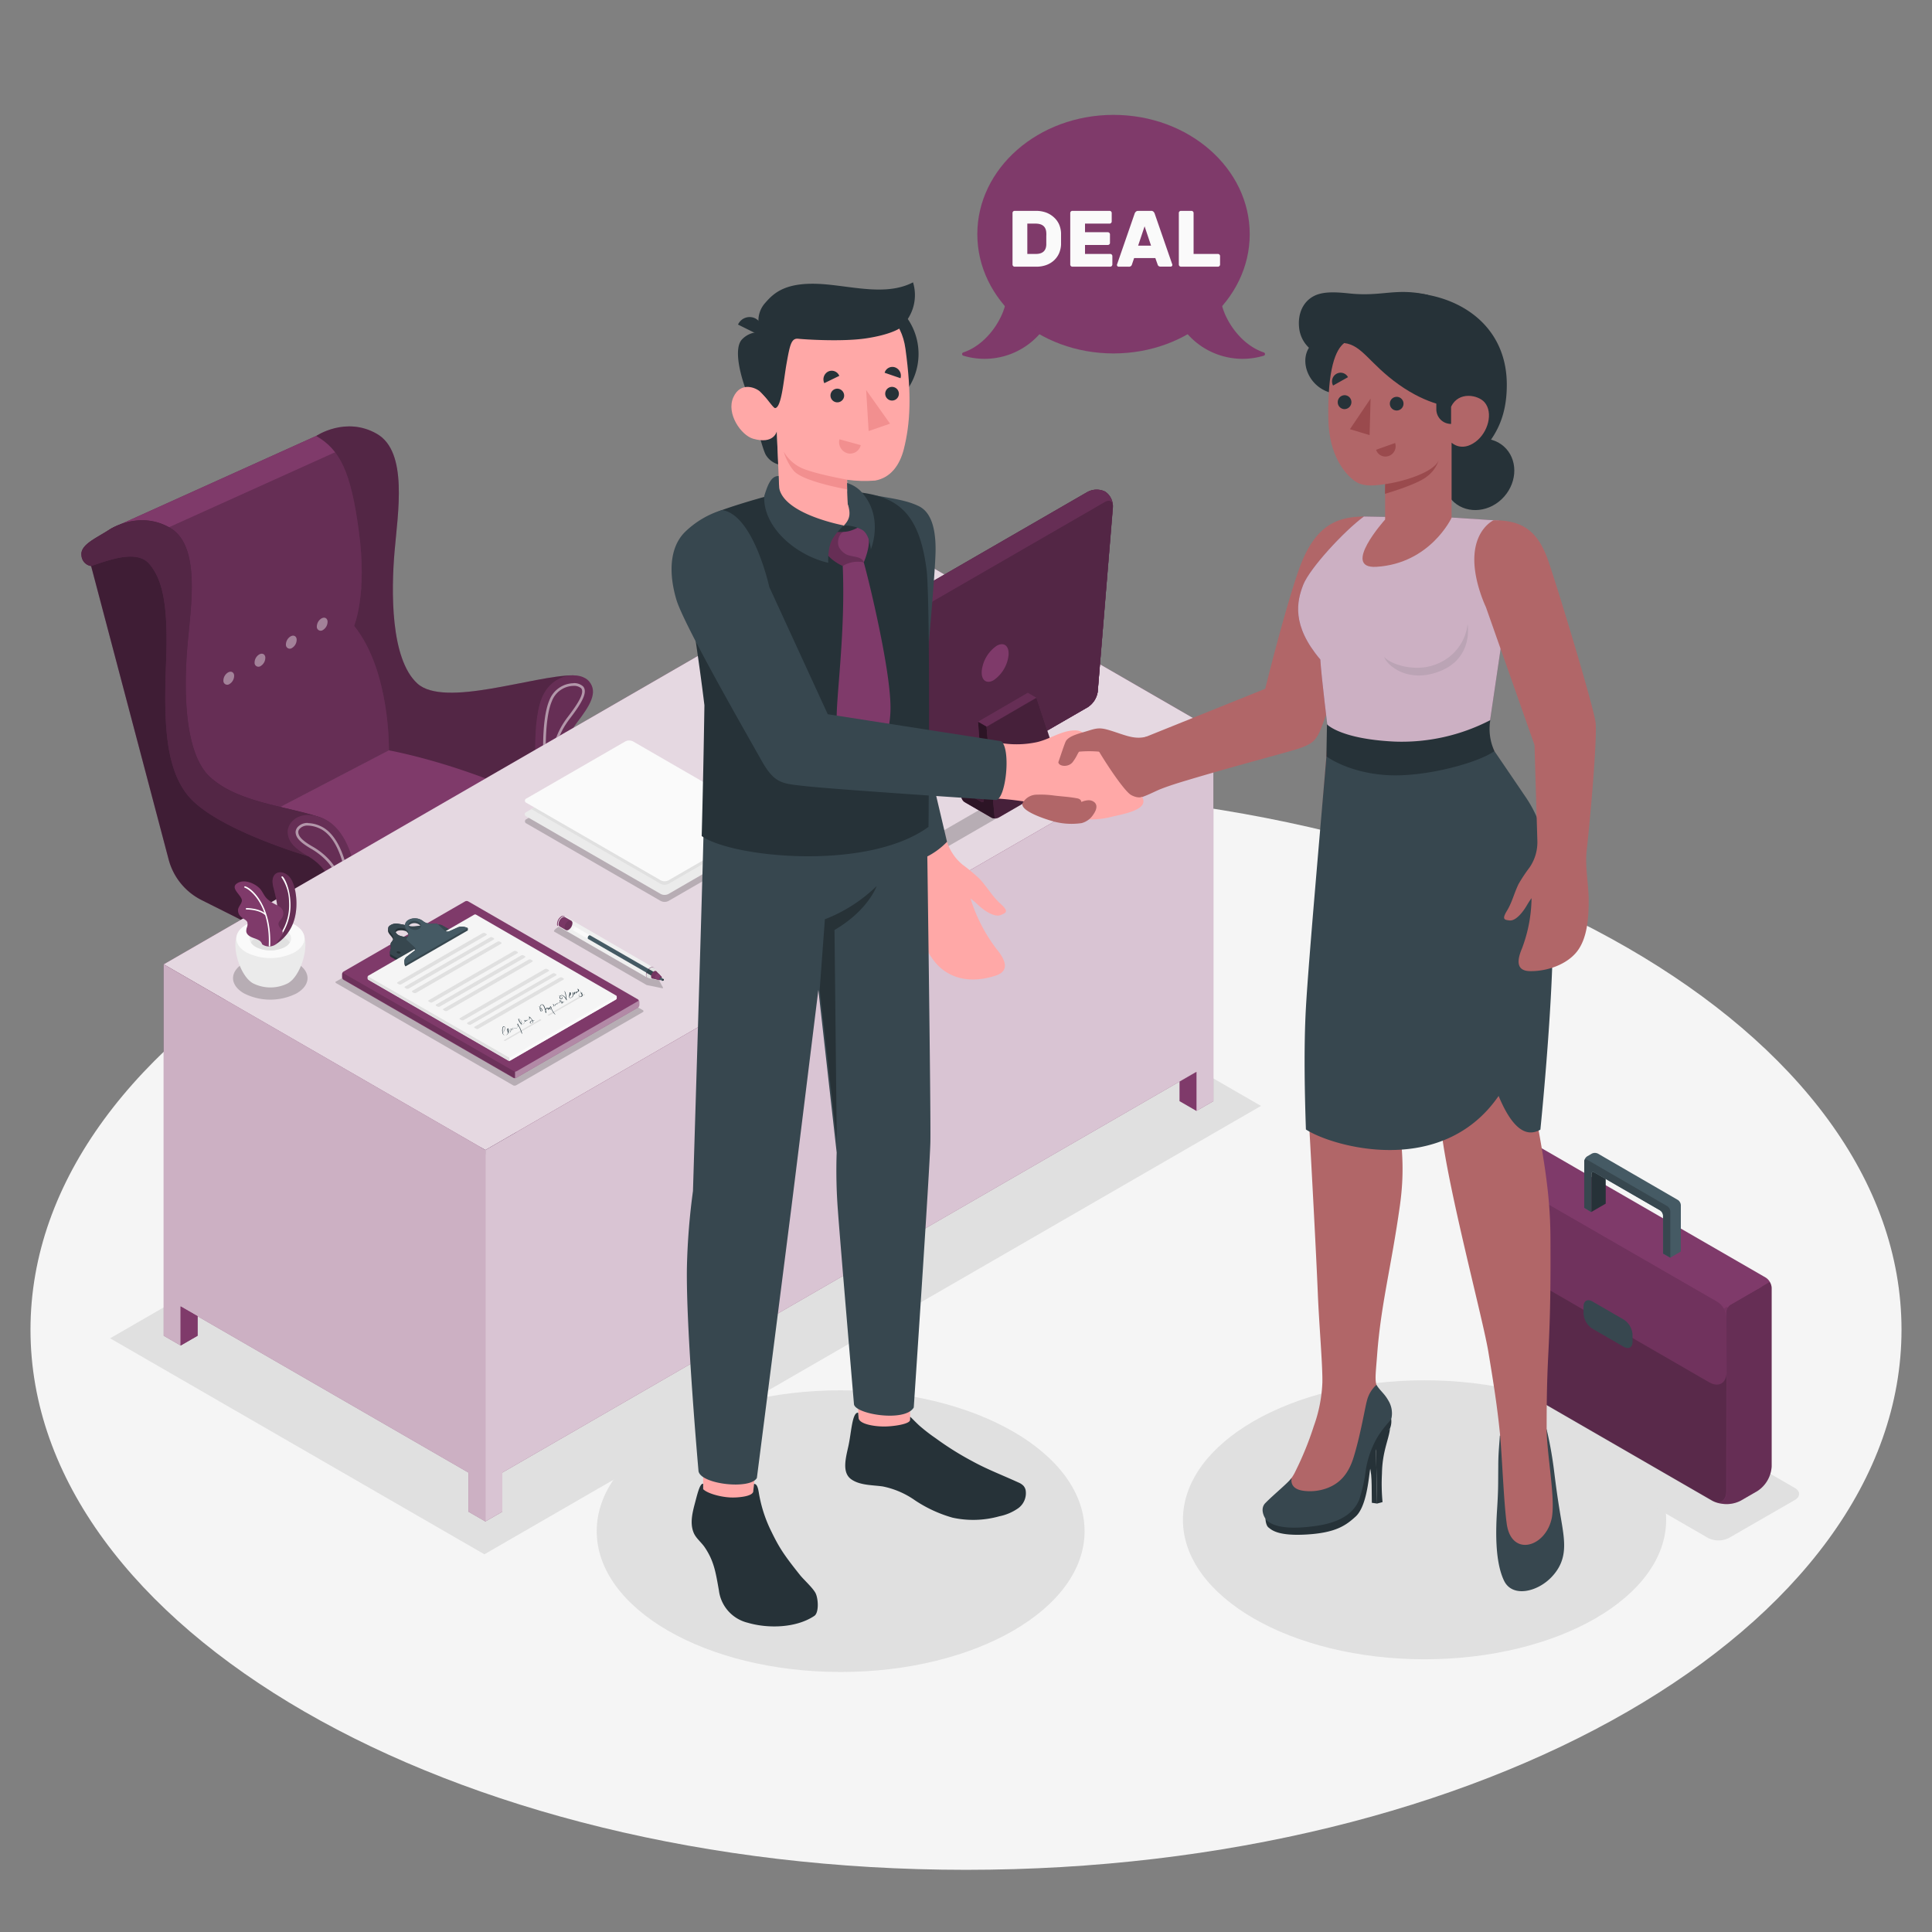 <svg width="461" height="461" fill="none" xmlns="http://www.w3.org/2000/svg"><rect width="100%" height="100%" fill="#808080" stroke="none"/><path d="M230.5 446.165c123.284 0 223.225-57.7 223.225-128.877S353.784 188.411 230.5 188.411c-123.284 0-223.225 57.7-223.225 128.877S107.216 446.165 230.5 446.165z" fill="#F5F5F5"/><path d="M339.914 395.925c31.84 0 57.652-14.902 57.652-33.284 0-18.382-25.812-33.284-57.652-33.284-31.841 0-57.653 14.902-57.653 33.284 0 18.382 25.812 33.284 57.653 33.284zm-139.324 3.034c32.147 0 58.206-15.047 58.206-33.607 0-18.561-26.059-33.607-58.206-33.607-32.146 0-58.206 15.046-58.206 33.607 0 18.56 26.06 33.607 58.206 33.607z" fill="#E0E0E0"/><path d="M412.577 366.956l15.674-9.026c1.383-.803 1.383-2.093 0-2.895L376.748 325.3a5.527 5.527 0 00-5.025 0l-15.628 9.026c-1.392.803-1.392 2.093 0 2.896l51.429 29.734a5.537 5.537 0 005.053 0zm-296.995 3.919l-89.305-51.54 185.304-106.989 89.304 51.54-185.303 106.989z" fill="#E0E0E0"/><path d="M422.737 307.312v42.605a7.527 7.527 0 01-3.356 5.837l-4.02 2.323a7.377 7.377 0 01-4.739.692 6.034 6.034 0 01-1.955-.637.278.278 0 01-.092-.055l-.249-.138-47.289-27.31a11.15 11.15 0 01-5.588-9.672v-40.051a3.196 3.196 0 011.439-2.49l7.901-4.554a3.116 3.116 0 012.859 0l53.651 30.97c.424.263.773.632 1.014 1.069.258.427.403.912.424 1.411z" fill="#7F3A6A"/><path opacity=".2" d="M422.737 307.312v42.605a7.527 7.527 0 01-3.356 5.837l-4.02 2.323a7.377 7.377 0 01-4.739.692 6.034 6.034 0 01-1.955-.637c1.844.858 3.301-.101 3.301-2.277v-41.453a4.441 4.441 0 00-.636-2.148l10.944-6.353c.271.424.429.909.461 1.411z" fill="#000"/><path opacity=".3" d="M411.968 314.402a4.822 4.822 0 00-2.167-3.762l-50.71-29.273c-2.01-1.162-3.688-.212-3.688 2.102v37.507a11.162 11.162 0 005.588 9.672l47.289 27.309c2.001 1.153 3.642.212 3.642-2.102l.046-41.453z" fill="#000"/><path opacity=".6" d="M355.449 294.791a9.218 9.218 0 004.159 7.201l48.202 27.826c2.286 1.328 4.158.24 4.158-2.397v-14.245a2.278 2.278 0 011.143-1.983l7.376-4.25-55.698-33.109-8.196 4.702a2.299 2.299 0 00-1.144 1.983v14.272z" fill="#7F3A6A"/><path d="M364.789 273.834l-8.196 4.702a2.394 2.394 0 00-.867.922l56.565 32.538c.197-.338.48-.618.82-.812l7.376-4.25-55.698-33.1z" fill="#7F3A6A"/><path d="M379.947 310.53l7.496 4.333a4.61 4.61 0 012.102 3.605v1.706c0 1.327-.922 1.844-2.065 1.208l-7.542-4.361a4.618 4.618 0 01-2.084-3.606v-1.678c.009-1.327.94-1.871 2.093-1.207z" fill="#37474F"/><path d="M383.146 281.275v5.928l-3.43 1.982v-9.045c0-.47.332-.654.729-.424l2.701 1.559z" fill="#263238"/><path d="M401.07 287.563v11.064l-2.545 1.475-1.715-.987v-9.054a1.6 1.6 0 00-.728-1.263l-12.973-7.487-2.701-1.558c-.396-.23-.728-.046-.728.424v9.045l-1.66-1.032v-11.166a1.636 1.636 0 01.728-1.125l1.079-.627a1.651 1.651 0 011.466 0l19.095 11.064a1.633 1.633 0 01.682 1.227z" fill="#455A64"/><path d="M398.562 289.038v11.064l-1.715-.987v-9.054a1.613 1.613 0 00-.728-1.263l-12.973-7.487-2.701-1.558c-.397-.23-.729-.046-.729.424v9.045l-1.696-1.032v-11.166c.065-.359.369-.489.728-.276l19.095 11.064a1.62 1.62 0 01.719 1.226z" fill="#37474F"/><path d="M61.396 279.053c.001.331.038.662.11.986.121.559.451 1.05.923 1.374a2.575 2.575 0 002.766-.212 8.3 8.3 0 003.725-6.445 2.672 2.672 0 00-1.06-2.388l-.185-.101a2.302 2.302 0 00-1.605-.065 4.55 4.55 0 00-.921.397 8.288 8.288 0 00-3.753 6.454z" fill="#455A64"/><path d="M62.429 270.967a3.381 3.381 0 011.668-.507c.375-.006.743.096 1.06.295l.102.055 2.425 1.401a2.302 2.302 0 00-1.604-.064c-.321.098-.63.231-.922.396a8.306 8.306 0 00-3.762 6.51c.001.331.038.662.11.986.121.559.451 1.05.923 1.374l-2.499-1.438-.212-.13a.129.129 0 01-.065-.046 2.759 2.759 0 01-.922-2.305 8.294 8.294 0 013.698-6.527z" fill="#263238"/><path d="M102.093 257.173c-.002.332.032.663.101.987.122.558.452 1.05.922 1.374a2.572 2.572 0 002.766-.212 8.302 8.302 0 003.762-6.51 2.667 2.667 0 00-1.051-2.388l-.184-.11a2.362 2.362 0 00-1.605-.056c-.321.098-.63.231-.922.397a8.294 8.294 0 00-3.789 6.518z" fill="#455A64"/><path d="M103.116 249.088a3.397 3.397 0 011.679-.508c.371-.004.736.098 1.051.296l.101.055 2.425 1.392a2.359 2.359 0 00-1.604-.055 4.53 4.53 0 00-.922.396 8.303 8.303 0 00-3.753 6.51c-.002.331.032.662.101.986.122.558.452 1.05.922 1.374l-2.498-1.438-.212-.13h-.065a2.767 2.767 0 01-.922-2.305 8.299 8.299 0 013.697-6.573z" fill="#263238"/><path d="M94.828 287.599c.001.329-.033.657-.102.978a2.281 2.281 0 01-.922 1.383 2.617 2.617 0 01-2.766-.212 8.296 8.296 0 01-3.761-6.519 2.667 2.667 0 011.06-2.379l.184-.11a2.334 2.334 0 011.595-.065c.324.094.634.23.922.406a8.298 8.298 0 013.79 6.518z" fill="#455A64"/><path d="M93.804 279.514a3.427 3.427 0 00-1.678-.508 1.993 1.993 0 00-1.06.295l-.092.047-2.462 1.401a2.34 2.34 0 011.595-.065c.324.094.634.231.922.406a8.297 8.297 0 013.762 6.509c.001.329-.033.657-.102.978a2.281 2.281 0 01-.922 1.383l2.49-1.448.212-.129h.064a2.766 2.766 0 00.922-2.314 8.297 8.297 0 00-3.65-6.555z" fill="#263238"/><path d="M121.243 274.655a5.354 5.354 0 01-.101.986 2.318 2.318 0 01-.922 1.383 2.63 2.63 0 01-2.766-.212 8.292 8.292 0 01-3.762-6.518 2.659 2.659 0 011.06-2.379l.175-.102a2.334 2.334 0 011.595-.064c.324.095.634.232.922.406a8.288 8.288 0 013.799 6.5z" fill="#455A64"/><path d="M120.22 266.569a3.55 3.55 0 00-1.678-.507c-.374-.002-.741.1-1.061.295l-.092.055-2.425 1.401a2.334 2.334 0 011.595-.064c.324.095.633.232.922.406a8.294 8.294 0 013.762 6.5 5.354 5.354 0 01-.101.986 2.318 2.318 0 01-.922 1.383l2.489-1.447.212-.129h.065a2.767 2.767 0 00.922-2.315 8.303 8.303 0 00-3.688-6.564z" fill="#263238"/><path d="M70.192 258.787a4.599 4.599 0 01-.11.986 2.294 2.294 0 01-.923 1.383 2.604 2.604 0 01-2.766-.212 8.287 8.287 0 01-3.697-6.472 2.653 2.653 0 011.06-2.379l.185-.101a2.36 2.36 0 011.604-.065c.323.098.632.234.922.406a8.303 8.303 0 013.725 6.454z" fill="#455A64"/><path d="M69.15 250.701a3.496 3.496 0 00-1.669-.507 2.032 2.032 0 00-1.06.295l-.102.055-2.424 1.402a2.36 2.36 0 011.604-.065c.323.097.632.234.922.406a8.298 8.298 0 013.762 6.5 4.609 4.609 0 01-.111.987 2.3 2.3 0 01-.922 1.383l2.49-1.448.212-.129h.064a2.77 2.77 0 00.922-2.314 8.299 8.299 0 00-3.688-6.565z" fill="#263238"/><path d="M92.643 250.839l13.424-3.854v2.868l-13.424 7.754v-6.768z" fill="#EBEBEB"/><path d="M92.643 250.839l-1.328-.811 13.47-3.679 1.282.636-13.424 3.854z" fill="#F5F5F5"/><path d="M86.834 259.396l-19.04-7.128v-2.904l19.04 1.697v8.335z" fill="#EBEBEB"/><path d="M67.795 249.364l1.401-.369 18.772 1.208-1.134.858-19.04-1.697z" fill="#F5F5F5"/><path d="M86.318 258.483c0 2.157 6.629 2.157 6.629 0v-18.828h-6.63v18.828z" fill="#FAFAFA"/><path d="M91.278 253.55l3.688 23.677h-2.49l-3.448-23.677a3.986 3.986 0 002.25 0z" fill="#F5F5F5"/><path d="M89.028 253.587v6.491l3.412 21.15v-4.001l-3.412-23.64z" fill="#EBEBEB"/><path d="M94.93 277.227h-2.49v4.001h2.49v-4.001z" fill="#E0E0E0"/><path d="M87.894 259.884l-24.543 12.871v-3.964l24.543-15.186v6.279z" fill="#EBEBEB"/><path d="M87.894 253.605a2.82 2.82 0 01-1.576-.719l-24.544 14.863 1.54 1.042 24.58-15.186z" fill="#F5F5F5"/><path d="M63.35 272.755v-3.964l-1.54-1.042v3.845l1.54 1.161z" fill="#E0E0E0"/><path d="M118.846 268.201l-26.222-8.971v-5.892l26.222 10.907v3.956z" fill="#EBEBEB"/><path d="M92.624 253.338c.212-.065.304-.443.323-1.023l26.673 11.608-.774.322-26.222-10.907z" fill="#F5F5F5"/><path d="M119.62 263.922v3.836l-.774.443v-3.956l.774-.323z" fill="#E0E0E0"/><path opacity=".1" d="M94.93 277.227h-2.49v4.001h2.49v-4.001zm-31.58-4.472v-3.964l-1.54-1.042v3.845l1.54 1.161zm56.27-8.833v3.836l-.774.443v-3.956l.774-.323z" fill="#000"/><path d="M95.243 206.851H84.022v38.834c0 3.218 11.22 3.218 11.22 0v-38.834z" fill="#F0F0F0"/><path d="M49.871 201.475l42.965-22.441s3.015-14.697-7.164-30.721c0 0 3.034-28.582-2.056-38.042-3.688-7.247-8.169-6.251-8.169-6.251l-48.801 22.027 23.225 75.428z" fill="#7F3A6A"/><path opacity=".2" d="M49.871 201.475l42.965-22.441s3.015-14.697-7.164-30.721c0 0 3.034-28.582-2.056-38.042-3.688-7.247-8.169-6.251-8.169-6.251l-48.801 22.027 23.225 75.428z" fill="#000"/><path d="M75.447 104.02l-48.801 22.027 1.604 5.209 53.365-24.092c-3.144-3.817-6.168-3.144-6.168-3.144z" fill="#7F3A6A"/><path opacity=".4" d="M75.604 149.687a.925.925 0 001.015.806.922.922 0 00.442-.17 2.316 2.316 0 001.097-2.111c-.102-.757-.756-1.042-1.466-.637a2.33 2.33 0 00-1.088 2.112zm-7.376 4.287a.925.925 0 001.015.806.922.922 0 00.442-.17 2.31 2.31 0 001.097-2.111c-.102-.756-.756-1.042-1.466-.636a2.316 2.316 0 00-1.088 2.111zm-7.478 4.306a.925.925 0 001.015.806.922.922 0 00.442-.17 2.316 2.316 0 001.097-2.111c-.1-.756-.756-1.042-1.465-.637a2.305 2.305 0 00-1.088 2.112zm-7.44 4.296a.92.92 0 001.015.807.923.923 0 00.442-.171 2.313 2.313 0 001.097-2.111c-.101-.756-.756-1.042-1.466-.636a2.305 2.305 0 00-1.088 2.111z" fill="#fff"/><path d="M141.988 197.308v2.37a8.599 8.599 0 01-4.177 6.924l-47.944 25.143a9.566 9.566 0 01-8.298-.166l-27.66-15.951a9.05 9.05 0 01-4.084-7.09v-2.37a8.552 8.552 0 014.186-6.905l45.334-23.687a10.406 10.406 0 018.409-.073l29.919 14.973a8.365 8.365 0 014.315 6.832z" fill="#7F3A6A"/><path opacity=".2" d="M141.988 197.308v2.37a8.599 8.599 0 01-4.177 6.924l-47.944 25.143a9.566 9.566 0 01-8.298-.166l-27.66-15.951a9.05 9.05 0 01-4.084-7.09v-2.37a8.552 8.552 0 014.186-6.905l45.334-23.687a10.406 10.406 0 018.409-.073l29.919 14.973a8.365 8.365 0 014.315 6.832z" fill="#000"/><path opacity=".2" d="M86.779 232.593a9.352 9.352 0 01-5.191-.987l-27.66-15.95a9.05 9.05 0 01-4.085-7.081v-2.379a8.603 8.603 0 013.633-6.537c-1.706 1.217-1.54 2.997.498 4.177l27.66 15.96a8.806 8.806 0 004.223 1.014l.922 11.783z" fill="#000"/><path d="M89.858 219.952l47.944-25.143c2.305-1.207 2.287-3.134 0-4.305l-29.919-14.974a10.389 10.389 0 00-8.408.074L54.057 199.29c-2.314 1.208-2.36 3.246-.102 4.546l27.66 15.95a9.486 9.486 0 008.243.166z" fill="#7F3A6A"/><path d="M89.858 219.952l47.944-25.143c2.305-1.207 2.287-3.134 0-4.305l-29.919-14.974a10.389 10.389 0 00-8.408.074L54.057 199.29c-2.314 1.208-2.36 3.246-.102 4.546l27.66 15.95a9.486 9.486 0 008.243.166z" fill="#7F3A6A"/><path d="M75.447 104.02s7.063-4.785 14.503-.489c7.44 4.297 4.988 18.763 4.195 28.085-.792 9.321-1.023 25.557 5.431 31.467s27.89-1.945 37.212-1.945l-8.215 30.315c-9.073-4.932-23.576-10.003-35.774-12.419 0 0 .397-18.901-8.298-29.698 0 0 3.2-7.56 1.107-22.709-1.872-14.023-4.472-19.334-10.16-22.607z" fill="#7F3A6A"/><path opacity=".35" d="M75.447 104.02s7.063-4.785 14.503-.489c7.44 4.297 4.988 18.763 4.195 28.085-.792 9.321-1.023 25.557 5.431 31.467s27.89-1.945 37.212-1.945l-8.215 30.315c-9.073-4.932-23.576-10.003-35.774-12.419 0 0 .397-18.901-8.298-29.698 0 0 3.2-7.56 1.107-22.709-1.872-14.023-4.472-19.334-10.16-22.607z" fill="#000"/><path d="M128.61 191.453c-.424-2.701-2.148-18.311.765-25.097 2.536-5.91 9.22-6.26 11.258-3.688 2.037 2.573.23 5.597-3.098 9.93-2.766 3.688-3.808 7.081-3.808 15.942l-5.117 2.913z" fill="#7F3A6A"/><path opacity=".2" d="M128.61 191.453c-.424-2.701-2.148-18.311.765-25.097 2.536-5.91 9.22-6.26 11.258-3.688 2.037 2.573.23 5.597-3.098 9.93-2.766 3.688-3.808 7.081-3.808 15.942l-5.117 2.913z" fill="#000"/><path d="M136.834 163.655a2.607 2.607 0 011.844.581c.738.922-.24 2.987-3.162 6.795-3.089 4.038-4.177 7.975-4.315 15.619a.646.646 0 01-.342.581l-.221.11c-.645-6.989-.71-15.914 1.033-19.998a5.656 5.656 0 015.145-3.688m0-.627a6.289 6.289 0 00-5.726 4.066c-1.945 4.555-1.632 14.282-1.079 20.284a.633.633 0 00.344.522.638.638 0 00.624-.024l.203-.111a1.326 1.326 0 00.646-1.115c.138-7.634 1.198-11.35 4.195-15.25 3.254-4.251 4.13-6.38 3.134-7.588a3.146 3.146 0 00-2.341-.802v.018z" fill="#fff" opacity=".5"/><path d="M48.092 214.761l33.192 16.661-.71-12.226 5.117-2.95c-.37-9.478-2.96-19.196-9.672-21.354-8.381-2.655-19.27-3.512-25.816-9.413-6.546-5.901-6.26-22.128-5.468-31.477.793-9.349 3.255-23.779-4.185-28.075-7.441-4.297-14.513.479-14.513.479-3.18 2.065-6.887 3.559-6.574 6.067a2.7 2.7 0 002.268 2.554l18.514 70.072a15.153 15.153 0 007.847 9.662z" fill="#7F3A6A"/><path opacity=".5" d="M48.092 214.761l33.192 16.661-.71-12.226 5.117-2.95c-.37-9.478-2.96-19.196-9.672-21.354-8.381-2.655-19.27-3.512-25.816-9.413-6.546-5.901-6.26-22.128-5.468-31.477.793-9.349 3.255-23.779-4.185-28.075-7.441-4.297-14.513.479-14.513.479-3.18 2.065-6.887 3.559-6.574 6.067a2.7 2.7 0 002.268 2.554l18.514 70.072a15.153 15.153 0 007.847 9.662z" fill="#000"/><path d="M35.672 134.612c2.978 3.568 4.509 9.22 3.965 23.142-.544 13.922-.332 25.134 5.117 31.957 6.454 8.086 28.582 14.53 28.582 14.53l8.648-3.955a10.826 10.826 0 00-5.993-5.348c-8.38-2.655-19.27-3.512-25.816-9.413-6.546-5.901-6.26-22.128-5.467-31.477.793-9.349 3.254-23.779-4.186-28.075-7.44-4.297-14.512.479-14.512.479-3.181 2.066-6.888 3.559-6.574 6.067a2.7 2.7 0 002.268 2.554c4.177-1.383 10.99-4.066 13.968-.461z" fill="#7F3A6A"/><path opacity=".35" d="M35.672 134.612c2.978 3.568 4.509 9.22 3.965 23.142-.544 13.922-.332 25.134 5.117 31.957 6.454 8.086 28.582 14.53 28.582 14.53l8.648-3.955a10.826 10.826 0 00-5.993-5.348c-8.38-2.655-19.27-3.512-25.816-9.413-6.546-5.901-6.26-22.128-5.467-31.477.793-9.349 3.254-23.779-4.186-28.075-7.44-4.297-14.512.479-14.512.479-3.181 2.066-6.888 3.559-6.574 6.067a2.7 2.7 0 002.268 2.554c4.177-1.383 10.99-4.066 13.968-.461z" fill="#000"/><path d="M80.555 219.196l5.117-2.95c0-5.67-1.456-17.998-8.639-20.976-5.698-2.369-8.445 1.107-8.38 3.255.064 2.416 1.843 4.002 4.692 5.67 3.817 2.195 7.21 6.141 7.21 15.001z" fill="#7F3A6A"/><path opacity=".2" d="M80.555 219.196l5.117-2.95c0-5.67-1.456-17.998-8.639-20.976-5.698-2.369-8.445 1.107-8.38 3.255.064 2.416 1.843 4.002 4.692 5.67 3.817 2.195 7.21 6.141 7.21 15.001z" fill="#000"/><path d="M73.483 196.995a6.961 6.961 0 012.591.599c4.74 1.973 6.75 10.142 7.044 17.094a.184.184 0 01-.083.175l-.23.129c-.83-6.03-3.513-10.28-8.206-12.982-3.126-1.798-3.411-2.766-3.43-3.559.046-.298.192-.571.415-.774a2.506 2.506 0 011.9-.682zm0-.627a3.135 3.135 0 00-2.35.866 2.02 2.02 0 00-.6 1.236c0 1.171.692 2.323 3.752 4.084 4.61 2.674 7.248 6.943 7.967 13.037a.287.287 0 00.276.249.25.25 0 00.138 0l.683-.396a.822.822 0 00.405-.747c-.304-7.164-2.424-15.563-7.44-17.647a7.494 7.494 0 00-2.83-.646v-.036z" fill="#fff" opacity=".5"/><path d="M115.822 274.415l-76.757-44.311L212.77 129.808l76.756 44.321-173.704 100.286z" fill="#7F3A6A"/><path opacity=".8" d="M115.822 274.415l-76.757-44.311L212.77 129.808l76.756 44.321-173.704 100.286z" fill="#fff"/><path d="M39.065 230.104v88.622l4.038 2.333v-9.322l68.68 39.646v9.331l4.039 2.333v-88.632l-76.757-44.311z" fill="#7F3A6A"/><path opacity=".6" d="M39.065 230.104v88.622l4.038 2.333v-9.322l68.68 39.646v9.331l4.039 2.333v-88.632l-76.757-44.311z" fill="#fff"/><path d="M43.103 321.059l4.039-2.333v-4.665l-4.039-2.324v9.322z" fill="#7F3A6A"/><path d="M43.103 321.059l4.039-2.333v-4.665l-4.039-2.324v9.322zm72.719 41.988l4.038-2.333v-9.331l165.628-95.629v9.33l4.038-2.332v-88.623L115.822 274.415v88.632z" fill="#7F3A6A"/><path opacity=".7" d="M115.822 363.047l4.038-2.333v-9.331l165.628-95.629v9.33l4.038-2.332v-88.623L115.822 274.415v88.632z" fill="#fff"/><path d="M285.488 265.084l-4.038-2.332v-4.666l4.038-2.332v9.33z" fill="#7F3A6A"/><path d="M175.447 180.592l12.825 7.376a1.901 1.901 0 001.725 0l50.793-29.329c.479-.267.479-.719 0-.995l-12.825-7.376a1.905 1.905 0 00-1.725 0l-50.793 29.319c-.479.286-.479.738 0 1.005zm-49.843 15.895l32.058 18.496a2.011 2.011 0 001.844 0l23.576-13.609a.555.555 0 00.266-.84.561.561 0 00-.266-.202l-32.031-18.495a2.011 2.011 0 00-1.844 0l-23.603 13.627a.558.558 0 00-.343.512.555.555 0 00.343.511z" fill="#000" opacity=".2"/><path d="M125.604 194.819l32.058 18.495a2.011 2.011 0 001.844 0l23.511-13.609a.555.555 0 00.266-.839.557.557 0 00-.266-.203l-32.03-18.495a2.011 2.011 0 00-1.844 0l-23.576 13.609a.553.553 0 00.037 1.042z" fill="#EBEBEB"/><path d="M149.18 180.168l-22.387 12.908 30.869 17.822a1.951 1.951 0 001.844 0l22.386-12.908-30.841-17.813a2.016 2.016 0 00-1.871-.009z" fill="#E0E0E0"/><path d="M125.604 191.564l32.058 18.495a2.011 2.011 0 001.844 0l23.575-13.608a.554.554 0 000-1.042l-32.03-18.496a2.011 2.011 0 00-1.844 0l-23.575 13.609a.557.557 0 00-.382.511.558.558 0 00.354.531z" fill="#FAFAFA"/><path d="M70.773 229.772c3.476 2 3.476 5.255 0 7.256a13.892 13.892 0 01-12.558 0c-3.476-2.001-3.476-5.256 0-7.256a13.88 13.88 0 0112.558 0z" fill="#000" opacity=".2"/><path d="M69.768 233.782c2.766-2.858 4.444-9.994 1.715-12.262H57.579c-2.766 2.268-1.088 9.404 1.706 12.262l.083.083.092.092.258.222.064.055.213.157c.113.086.233.163.36.23a9.22 9.22 0 008.343 0c.124-.07.244-.147.36-.23.074-.046.129-.102.193-.148l.083-.064.25-.222.11-.101.074-.074z" fill="#EBEBEB"/><path d="M58.787 220.607c-3.172 1.844-3.172 4.804 0 6.638a12.724 12.724 0 0011.488 0c3.171-1.844 3.171-4.803 0-6.638a12.67 12.67 0 00-11.488 0z" fill="#FAFAFA"/><path d="M61.036 221.907c-1.936 1.116-1.936 2.923 0 4.038a7.716 7.716 0 006.99 0c1.926-1.115 1.926-2.922 0-4.038a7.716 7.716 0 00-6.99 0z" fill="#EBEBEB"/><path d="M68.025 223.825a7.716 7.716 0 00-6.989 0 3.194 3.194 0 00-1.161 1.06 3.28 3.28 0 001.161 1.06 7.716 7.716 0 006.99 0c.454-.257.84-.621 1.124-1.06a3.163 3.163 0 00-1.125-1.06z" fill="#E0E0E0"/><path d="M65.794 225.318a10.297 10.297 0 004.278-5.412c1.282-3.752.525-8.298-.618-10.142-1.558-2.535-5.338-2.249-4.213 1.983s1.844 8.842 0 11.912l.553 1.659z" fill="#7F3A6A"/><path d="M65.794 225.318a10.297 10.297 0 004.278-5.412c1.282-3.752.525-8.298-.618-10.142-1.558-2.535-5.338-2.249-4.213 1.983s1.844 8.842 0 11.912l.553 1.659z" fill="#000" opacity=".2"/><path d="M65.923 224.553a.19.19 0 01-.12-.046.174.174 0 010-.24 12.337 12.337 0 003.163-9.22 10.493 10.493 0 00-1.761-5.652.173.173 0 01.054-.277.162.162 0 01.065-.013.162.162 0 01.12.051c.572.488 1.688 2.886 1.844 5.891a12.717 12.717 0 01-3.245 9.469.185.185 0 01-.12.037z" fill="#fff"/><path d="M62.548 225.318a1.645 1.645 0 00-.691-.922 6.192 6.192 0 00-1.245-.534c-.747-.277-1.705-.673-1.844-1.577a2.592 2.592 0 01.12-.922c.183-.411.228-.87.13-1.309-.167-.406-.59-.618-.923-.858a3.195 3.195 0 01-1.005-.922 2.008 2.008 0 01-.295-1.161c.074-.839.876-1.393.922-2.232 0-1.207-2.766-2.858-1.29-4.001 1.936-1.466 4.969.23 5.845 1.475.876 1.245.867 1.844 2.452 2.867 1.319.922 2.877 1.061 2.877 2.766 0 1.706-2.222 1.844-.48 3.762 1.052 1.18-.682 2.195-1.309 3.587a2.863 2.863 0 01-3.264-.019z" fill="#7F3A6A"/><path d="M64.3 225.825a.146.146 0 01-.068-.014.164.164 0 01-.098-.17c.378-10.031-4.73-13.563-5.753-13.83a.176.176 0 01-.092-.204.175.175 0 01.184-.128c1.724.47 6.362 4.712 6.002 14.19a.176.176 0 01-.057.112.171.171 0 01-.118.044z" fill="#fff"/><path d="M63.304 218.339a.196.196 0 01-.11-.046c-1.485-1.31-4.38-1.273-4.407-1.273a.173.173 0 01-.136-.17.174.174 0 01.136-.171c.129 0 3.06 0 4.61 1.356a.183.183 0 010 .248.164.164 0 01-.093.056z" fill="#fff"/><path d="M153.522 241.186c.065.111 0 .23-.129.313l-30.232 17.463a.71.71 0 01-.378.083.61.61 0 01-.369-.083l-42.2-24.368a.353.353 0 01-.138-.148.184.184 0 010-.212h.055l30.297-17.564a.782.782 0 01.756 0l42.209 24.368s.074.047.092.083l.037.065z" fill="#000" opacity=".2"/><path d="M81.615 232.455v.728a.8.8 0 00.36.618l40.503 23.382a.767.767 0 00.72 0l29.006-16.744a.785.785 0 00.359-.627v-.728a.786.786 0 00-.359-.627l-40.494-23.382a.816.816 0 00-.72 0l-29.015 16.753a.803.803 0 00-.36.627z" fill="#7F3A6A"/><path opacity=".4" d="M152.25 238.494c.147.11.138.276 0 .378l-29.006 16.752a.753.753 0 01-.36.083v1.531a.922.922 0 00.36-.092l29.006-16.744a.785.785 0 00.359-.627v-.728a.79.79 0 00-.359-.553z" fill="#fff"/><path opacity=".15" d="M81.92 231.865l-.046.046a.787.787 0 00-.185.387v.82a.794.794 0 00.36.618l40.503 23.382c.11.061.234.092.36.092v-1.567a.728.728 0 01-.36-.083l-40.577-23.317a.4.4 0 01-.138-.139.212.212 0 010-.203l.083-.036z" fill="#000"/><path d="M92.587 222.091c0 .655.922 1.337 1.153 1.918a.485.485 0 01.055.148c-.12.414-.507.7-.58.977a.652.652 0 000 .184v.554c.01.126.03.253.054.378a3.027 3.027 0 01-.092.405 2.253 2.253 0 00-.138.683v.534a.5.5 0 00.277.498l1.622.922 12.162-7.016v-.535l-1.623-.922a1.41 1.41 0 00-.821-.157h-.11c-.268 0-.627 0-1.107.074-.613.056-1.23.056-1.844 0h-.47a2.045 2.045 0 00-.332 0 7.949 7.949 0 01-2.84.313 23.615 23.615 0 00-3.31-.673h-.11c-.45.008-.891.128-1.282.351-.443.249-.6.516-.6.793-.073.12-.064.488-.064.571zm1.844.378a.649.649 0 01.286-.285 1.53 1.53 0 01.304-.13 3.15 3.15 0 012.232.332c.275.148.503.372.654.646a.78.78 0 01-.295.276 2.426 2.426 0 01-1.65.129 3.187 3.187 0 01-.922-.331c-.26-.15-.47-.371-.609-.637z" fill="#263238"/><path d="M104.619 220.653h-.11c-.268 0-.627 0-1.107.074-.613.056-1.23.056-1.844 0h-.47a2.045 2.045 0 00-.332 0 7.948 7.948 0 01-2.84.313 23.615 23.615 0 00-3.31-.673h-.11a2.67 2.67 0 00-1.282.351c-1.484.857.203 1.844.553 2.71.35.867-.405 1.254-.525 1.669-.12.415.203.627-.074 1.521-.277.895-.064 1.051.138 1.171l1.623.922 12.161-7.016-1.622-.922a1.397 1.397 0 00-.849-.12zm-9.109 6.832a.772.772 0 01-.673-.055c-.212-.12-.258-.295-.102-.388a.772.772 0 01.674.056c.212.12.258.295.101.387zm2.102-4.177a2.426 2.426 0 01-1.65.129 3.187 3.187 0 01-.922-.331c-.793-.461-.922-1.116-.36-1.466.098-.051.2-.094.304-.13a3.152 3.152 0 012.232.342c.83.461.995 1.115.396 1.456zm7.275-1.235a.76.76 0 01-.343.05.754.754 0 01-.33-.105c-.212-.13-.249-.295-.093-.388a.76.76 0 01.674.056c.202.12.248.295.092.387z" fill="#37474F"/><path d="M121.704 253.08l25.244-14.577a.454.454 0 00.212-.369v-.258a.458.458 0 00-.059-.211.462.462 0 00-.153-.158l-33.358-19.26a.502.502 0 00-.433 0l-25.235 14.549a.448.448 0 00-.212.369v.285a.448.448 0 00.212.369l33.358 19.261a.515.515 0 00.424 0z" fill="#F5F5F5"/><path d="M130.629 242.191l8.722-5.034.314.184-8.713 5.034-.323-.184zm-10.456 6.039l8.713-5.034.314.184-8.713 5.034-.314-.184z" fill="#E0E0E0"/><path d="M147.004 237.516c.064.065.046.148-.046.212l-25.254 14.568a.43.43 0 01-.221.055v.775a.356.356 0 00.221-.046l25.244-14.577a.454.454 0 00.212-.369v-.258a.44.44 0 00-.156-.36z" fill="#FAFAFA"/><path d="M87.885 232.823a.218.218 0 00-.065.065.68.68 0 00-.055.12v.415a.454.454 0 00.212.369l33.358 19.26a.33.33 0 00.212.046v-.774a.406.406 0 01-.212-.056l-33.413-19.223c-.102-.065-.11-.148-.037-.222z" fill="#E0E0E0"/><path d="M123.474 244.33c-.083.092 0 .212.092.304a1.374 1.374 0 01-.092.434.554.554 0 01-.203.295c-.119.064-.285 0-.378-.083-.092-.083-.101 0-.11 0-.009 0 0 .101 0 .156a.333.333 0 01-.139-.092.532.532 0 00-.175-.083h-.101c-.009 0 0 .148 0 .221 0 .074.064.176 0 .259-.065.083-.194 0-.221-.083a1.688 1.688 0 01-.166-.222h-.12c.009.111.009.222 0 .332a1.92 1.92 0 01-.102.461c0 .056-.092.258-.23.249a.2.2 0 01-.092-.03.202.202 0 01-.065-.071v-.138c.079-.231.079-.48 0-.71a.39.39 0 00-.12-.129.15.15 0 00-.11 0 .265.265 0 00-.12.295c0 .092 0 .193.055.285.016.104.041.205.074.305l.055.101a.922.922 0 01-.193.415c-.102.129-.425.378-.683.212a.828.828 0 01-.313-.479v-.148c.127-.124.238-.264.332-.415.058-.129.098-.266.12-.406a1.06 1.06 0 000-.507.195.195 0 00-.049-.08.192.192 0 00-.081-.049.301.301 0 00-.239 0 .452.452 0 00-.212.351 4.274 4.274 0 00-.065.479c-.007.215.018.429.074.636-.14.139-.298.257-.47.351.161-.092.312-.2.451-.323.04.204.147.39.305.525a.445.445 0 00.295.111.837.837 0 00.83-.636h.055a.354.354 0 00.424-.129c.093-.148.15-.315.166-.489v-.258l.074.074a.332.332 0 00.359.083c.111-.056.074-.175.056-.249-.019-.074 0-.111 0-.166v-.065c0-.064.166.166.359.157h.056a.27.27 0 000-.12.51.51 0 00.35.065.443.443 0 00.313-.277c.055-.11.092-.228.111-.35l.194.313c.184.329.336.675.451 1.033l.212.581h.12a8.587 8.587 0 00-.47-1.291 4.85 4.85 0 00-.369-.636l-.12-.194a.542.542 0 00-.092-.286s-.064.056-.083.111zm-3.513 1.733a2.73 2.73 0 010-.461c.005-.121.024-.242.056-.359a.316.316 0 01.258-.24.105.105 0 01.043-.003.097.097 0 01.04.015.092.092 0 01.031.031.787.787 0 01.015.501c-.023.152-.063.3-.12.443a1.588 1.588 0 01-.295.387 1.795 1.795 0 01-.028-.351v.037zm1.319 0l-.055-.267a.308.308 0 010-.286.448.448 0 01.092.268c.013.116.013.234 0 .35v.046l-.037-.111zm5.034-3.476h-.111s0 .065.065.093a.343.343 0 010 .156c.01.095.01.191 0 .286v.185a.243.243 0 01-.111-.047l-.166-.055h-.11a.565.565 0 010 .277s0 .046-.046.046c-.047 0-.093-.046-.111-.055a.44.44 0 00-.157-.093h-.092a.514.514 0 000 .166s.055.157 0 .185c-.055.027-.111-.056-.166-.129a.204.204 0 00-.111-.212h-.101a.365.365 0 00.083.193c.009.086.009.173 0 .258a.683.683 0 01-.24.388.306.306 0 01-.348.163.301.301 0 01-.122-.062.813.813 0 000-.516 1.201 1.201 0 00-.636-.747.084.084 0 00-.083 0c-.092.055-.074.138-.065.203.022.096.056.189.102.276.096.209.213.406.35.59.071.095.155.178.249.249a.795.795 0 01-.101.222h.046a1.12 1.12 0 00.138-.277.466.466 0 00.369 0 .513.513 0 00.332-.396.786.786 0 00.055-.213c.057.046.13.069.203.065.193 0 .138-.203.101-.323a.547.547 0 00.12.083.236.236 0 00.221 0 .165.165 0 00.065-.156.118.118 0 01-.007-.11.118.118 0 01.191-.04.114.114 0 01.031.047.107.107 0 01.006.056c.166 0 .194-.119.203-.193a2.1 2.1 0 00.065-.323v-.055c.096.091.185.19.267.295.113.134.212.279.295.433a.834.834 0 00-.396.194c-.139.129-.314.442.064.498a.45.45 0 00.474-.186.448.448 0 00.07-.165.72.72 0 00-.055-.304c.107-.014.215-.014.323 0 .073 0 .11-.055 0-.064a1.797 1.797 0 00-.388 0 1.225 1.225 0 00-.147-.24 4.394 4.394 0 00-.258-.332l-.203-.203-.102-.074a.353.353 0 00-.055-.037zm-2.056 1.448a2.923 2.923 0 01-.304-.507 2.08 2.08 0 01-.12-.258c0-.056-.046-.139 0-.194.272.144.477.389.571.682.037.155.037.316 0 .471a1.115 1.115 0 01-.156-.194h.009zm2.701.092a.33.33 0 01-.332 0c-.101-.074-.046-.203 0-.286a.63.63 0 01.388-.249.399.399 0 01-.065.535h.009zm4.361-4.011c-.055 0-.064.093-.073.13a2.061 2.061 0 00-.065.331.59.59 0 00-.23-.112.104.104 0 00-.046.011.304.304 0 00-.102.12.321.321 0 00-.332-.12.362.362 0 00-.276.277.902.902 0 000 .147 6.128 6.128 0 01-.148-.387 1.729 1.729 0 00-.313-.645.5.5 0 00-.572-.176.566.566 0 00-.212.203.783.783 0 00-.129.268.722.722 0 000 .147l-.304-.157h-.056l.351.194a1.518 1.518 0 000 .415c.017.15.057.296.119.433a.28.28 0 00.13.12c.03.014.063.02.096.02a.228.228 0 00.097-.02c.221-.157.148-.406.046-.59a.927.927 0 00-.396-.332.797.797 0 01.065-.323.798.798 0 01.193-.267.194.194 0 01.069-.051.205.205 0 01.235.051c.072.06.137.128.194.203.109.174.193.364.249.562.06.193.134.381.221.563v.055a.673.673 0 00.083.507h.12a.701.701 0 00-.074-.507c.007-.135.032-.268.074-.396a.263.263 0 01.147-.176.133.133 0 01.086-.002.135.135 0 01.071.048.65.65 0 01.157.231v.083h.129c-.009 0 0 0 0-.055a.695.695 0 010-.129.23.23 0 01.055-.166c.139.064.185.184.258.267.074.083.148 0 .13 0a.66.66 0 010-.498v-.129a.318.318 0 01.073.129c0 .092.046.184.074.277l.12.285c.092.189.197.37.313.544.13.217.299.408.498.563h.083a5.836 5.836 0 01-.488-.609 4.073 4.073 0 01-.351-.654 2.158 2.158 0 01-.101-.323.375.375 0 00-.035-.136.378.378 0 00-.085-.113.17.17 0 00-.057-.078.173.173 0 00-.091-.033zm-2.24.526a.516.516 0 01.166.544.312.312 0 01-.083.111c-.055 0-.074-.083-.092-.111a1.776 1.776 0 01-.102-.378 2.272 2.272 0 010-.35c.042.058.079.12.111.184zm5.532-1.558a.804.804 0 00-.396 0 2.445 2.445 0 00-.581-.415h-.129c.061.118.102.246.119.378a.355.355 0 010 .194c0 .055-.119 0-.175 0h-.11c-.01 0 0 .129 0 .138 0 .009-.157-.074-.194-.083-.037-.009-.083 0-.083 0s.046.129 0 .175l-.147-.083h-.102a.536.536 0 01.046.129s.056.129 0 .157c-.055.028 0 0-.064 0l-.074-.055a.43.43 0 00-.148-.074h-.083a.836.836 0 000 .212.482.482 0 01-.013.178.109.109 0 01-.042.043c-.147.055-.369-.341-.406-.396-.036-.056-.11 0-.101 0 .051.104.094.212.129.322 0 .111 0 .268-.166.314.221 0 .249-.175.231-.295v-.046c.038.045.086.08.141.102a.36.36 0 00.172.027.189.189 0 00.117-.071.171.171 0 00.028-.063.16.16 0 00.003-.069 2.037 2.037 0 000-.221c.092.064.193.156.322.101.129-.055.074-.092.065-.147a.289.289 0 000-.083h.055a.099.099 0 00.083 0c.092 0 .083-.102.065-.166a.21.21 0 00.101.025c.036 0 .07-.008.102-.025a.09.09 0 00.037-.015.09.09 0 00.04-.066.087.087 0 00-.004-.039c.072.023.15.023.222 0a.186.186 0 00.092-.185.77.77 0 00-.074-.184l.157.111c.093.058.176.129.249.212a.332.332 0 00-.111.064c-.092.074-.111.221.101.24.213.018.249-.12.222-.203a.256.256 0 00-.056-.092.655.655 0 01.305 0c.055.018.147-.037.055-.046zm-.433.267a.052.052 0 01-.017.039.052.052 0 01-.039.017.056.056 0 01-.039-.017.055.055 0 01-.016-.039c0-.055 0-.101.083-.138a.139.139 0 01.028.138zm.507-2.849c.055.185.129.369.175.553.046.185.083.378.111.572.027.194 0 .378.064.572-.101-.12-.184-.249-.304-.369a1.84 1.84 0 00-.461-.332.592.592 0 00-.47 0 .405.405 0 00-.166.129h-.203a.54.54 0 01-.212 0h-.056c.028 0 .296.046.425.065a.679.679 0 00-.083.166.458.458 0 00.055.378.48.48 0 00.35.166.307.307 0 00.314-.24c0-.148-.102-.314-.295-.415a.913.913 0 00-.194-.074.255.255 0 01.111-.083.366.366 0 01.396 0c.145.088.278.193.397.314.115.128.223.264.322.405l.102.139c0 .073 0 .147.092.193.092.046.111 0 .111 0a.316.316 0 00-.074-.212c0-.101 0-.193-.055-.295-.056-.101 0-.369-.056-.553a2.407 2.407 0 00-.322-1.07s-.083-.036-.074-.009zm-.618 1.42a.22.22 0 01.044.086.226.226 0 01-.099.255.25.25 0 01-.323-.101.427.427 0 01-.055-.314.546.546 0 01.083-.184.661.661 0 01.35.258zm4.601-1.042a3.59 3.59 0 00-.756-.922h-.129c.009 0 .156.314.138.47a.19.19 0 01-.055.13.648.648 0 01-.139.064.12.12 0 00-.064.092l-.157-.101h-.12a.708.708 0 000 .184v.157a1.304 1.304 0 01-.258-.24.101.101 0 00-.129 0v.249c.004.052.004.105 0 .157v.101l-.055-.046a.437.437 0 01-.083-.147.675.675 0 01-.074-.268h-.129c.014.243.014.486 0 .729a.706.706 0 01-.148.359.627.627 0 01-.156.148.769.769 0 01-.277.12c-.092 0-.111-.083-.12-.12l-.055-.212v-.12a.666.666 0 00.304-.701c0-.064-.064-.221-.24-.166a.144.144 0 00-.06.044.15.15 0 00-.032.067.439.439 0 000 .184c0 .157-.055.305-.064.461v.111l-.102.074h.083v.101c.016.079.041.157.074.231.083.147.323.092.479 0a.869.869 0 00.378-.342c.081-.175.112-.37.093-.562l.064.055a.244.244 0 00.138.042c.05 0 .098-.014.139-.042.083-.064.055-.166.055-.239v-.129a.947.947 0 00.203.147h.092a.152.152 0 00.088-.067.152.152 0 00.023-.108.914.914 0 000-.148.408.408 0 00.166.093h.11v-.129c0-.037.102 0 .139-.065a.21.21 0 00.11-.203.637.637 0 00-.064-.249c.164.178.309.373.433.581l.111.166a.824.824 0 00-.406.295.537.537 0 00-.12.277.362.362 0 00.102.322.56.56 0 00.497.074.443.443 0 00.305-.276.809.809 0 00-.212-.655h.147c.056 0 .083 0 0-.046a.856.856 0 00-.267.018zm-2.766.406v-.415a.143.143 0 010 .065.663.663 0 010 .331.64.64 0 01-.185.296c.046-.098.101-.191.166-.277h.019zm2.886 0c.037.095.037.2 0 .295a.375.375 0 01-.444.197.29.29 0 01-.096-.059.27.27 0 01-.087-.203.334.334 0 010-.212.642.642 0 01.396-.378c.093.119.165.254.212.397l.019-.037z" fill="#37474F"/><path d="M115.739 222.663l.295.166a.177.177 0 01.119.166.177.177 0 01-.119.166l-20.284 11.7a.65.65 0 01-.581 0l-.286-.166c-.166-.092-.166-.24 0-.332l20.284-11.7a.646.646 0 01.572 0zm1.77 1.023l.295.166a.172.172 0 01.086.064.172.172 0 010 .204.167.167 0 01-.086.064l-20.284 11.7a.638.638 0 01-.58 0l-.287-.165c-.166-.093-.166-.24 0-.332l20.284-11.701a.635.635 0 01.572 0zm1.761 1.015l.295.166a.173.173 0 01.119.166.172.172 0 01-.119.165l-20.284 11.71a.71.71 0 01-.58 0l-.287-.175c-.166-.092-.166-.24 0-.332l20.284-11.7a.622.622 0 01.572 0zm3.9 2.249l.295.175a.178.178 0 01.119.166.173.173 0 01-.119.166l-20.284 11.701a.628.628 0 01-.572 0l-.295-.176c-.166-.092-.166-.239 0-.332l20.284-11.7a.635.635 0 01.572 0zm1.77 1.024l.295.175a.18.18 0 01.087.064.176.176 0 01-.087.268l-20.284 11.7a.628.628 0 01-.571 0l-.295-.175c-.166-.092-.166-.24 0-.332l20.284-11.7a.615.615 0 01.571 0zm1.761 1.014l.295.175a.18.18 0 01.087.064.176.176 0 01-.087.268l-20.284 11.7a.628.628 0 01-.571 0l-.295-.166a.177.177 0 01-.136-.17.177.177 0 01.136-.171l20.284-11.7a.627.627 0 01.571 0zm3.9 2.259l.295.166a.173.173 0 01.119.166.179.179 0 01-.032.102.18.18 0 01-.087.064l-20.256 11.663a.628.628 0 01-.572 0l-.295-.166a.177.177 0 01-.119-.166.177.177 0 01.119-.166l20.284-11.7a.615.615 0 01.544.037zm1.771 1.023l.295.166a.181.181 0 01.086.064.175.175 0 01-.086.268l-20.284 11.7a.622.622 0 01-.572 0l-.249-.138a.172.172 0 01-.086-.064.17.17 0 01-.033-.102.17.17 0 01.033-.102.172.172 0 01.086-.064l20.284-11.7a.62.62 0 01.526-.028zm1.761.996l.295.166a.177.177 0 01.119.166.177.177 0 01-.119.166l-20.284 11.7a.635.635 0 01-.572 0l-.295-.166a.172.172 0 01-.086-.064.172.172 0 010-.204.172.172 0 01.086-.064l20.284-11.7a.628.628 0 01.572 0z" fill="#E0E0E0"/><path d="M96.478 229.301v.544c.005.273.103.537.277.747l14.881-8.584v-.544a3.267 3.267 0 00-1.457-.359 2.397 2.397 0 00-.987.203c-1.078.488-1.392.645-2.056.922a1.09 1.09 0 01-1.014-.148l-.442-.406-1.208-1.115a.734.734 0 00-.572-.185h-.286a3.996 3.996 0 01-1.235 0 2.659 2.659 0 01-1.337-.507 3.115 3.115 0 00-2.075-.737h-.064c-.475 0-.943.114-1.365.332a1.96 1.96 0 00-.886 1.404 1.969 1.969 0 00.5 1.583c.175.171.29.394.331.636a1.49 1.49 0 01-.286.692.551.551 0 00-.166.359v.544a.343.343 0 00.139.268l1.392 1.281.442.406.046.055a.673.673 0 01-.101.138l-1.844 1.411a1.54 1.54 0 00-.627 1.06zm3.974-8.15a1.013 1.013 0 01-.516.544 2.045 2.045 0 01-1.568.092 1.577 1.577 0 01-.59-.341.995.995 0 01-.286-.415c.097-.246.285-.444.526-.553l.203-.092a2.032 2.032 0 011.945.341c.147.109.262.255.332.424h-.046z" fill="#37474F"/><path d="M110.188 221.105a2.39 2.39 0 00-.986.203c-1.079.488-1.393.645-2.056.922a1.095 1.095 0 01-1.015-.148l-.442-.406-1.208-1.115a.725.725 0 00-.572-.185h-.285c-.41.064-.827.064-1.236 0a2.666 2.666 0 01-1.337-.507 3.115 3.115 0 00-2.074-.737h-.065a2.97 2.97 0 00-1.364.332 1.425 1.425 0 00-.916 1.112 1.42 1.42 0 00.528 1.34 1.477 1.477 0 010 1.844c-.35.406 0 .636 0 .636l1.393 1.273.442.405c.332.314-.055.738-.055.738l-1.844 1.411c-.775.7-.738 1.263-.332 1.844l14.881-8.584a3.264 3.264 0 00-1.457-.378zm-10.022-.922a.925.925 0 01.281.812.923.923 0 01-.511.691 2.065 2.065 0 01-1.568.092 1.577 1.577 0 01-.59-.341.866.866 0 01.24-1.503.799.799 0 01.203-.092 2.016 2.016 0 011.945.35v-.009z" fill="#455A64"/><path opacity=".2" d="M132.279 222.313l22.027 12.732 3.762.766a.128.128 0 00.067-.006.113.113 0 00.053-.041.11.11 0 00.023-.063.113.113 0 00-.014-.065l-1.18-2.158-22.036-12.733c-.738-.387-3.292 1.236-2.702 1.568z" fill="#000"/><path d="M134.704 218.615h.102l-.194-.101h-.23a.924.924 0 00-.452.138 2.237 2.237 0 00-1.005 1.743c-.01.086-.01.172 0 .258v.065c.016.057.044.11.083.156l.239.139a.448.448 0 01-.11-.083.831.831 0 00.581-.12 2.233 2.233 0 001.014-1.752.866.866 0 00-.028-.443z" fill="#7F3A6A"/><path d="M155.818 230.804l-1.392 2.462-.24-.138-20.782-11.986a.448.448 0 01-.11-.083.83.83 0 01-.185-.572 2.23 2.23 0 011.014-1.743.928.928 0 01.452-.138h.231l21.012 12.198z" fill="#F0F0F0"/><path d="M155.136 230.878c.562-.323 1.014-.065 1.014.581a2.232 2.232 0 01-1.014 1.752c-.553.322-1.005.055-1.005-.59a2.236 2.236 0 011.005-1.743z" fill="#7F3A6A"/><path d="M157.312 232.344l-1.291-1.411a.659.659 0 00-.812 0c-.291.192-.534.45-.709.752a2.247 2.247 0 00-.295.991.67.67 0 00.387.701h.074l1.844.415a.507.507 0 00.322-.074 1.288 1.288 0 00.572-.996.46.46 0 00-.092-.378z" fill="#E0E0E0"/><path d="M140.808 223.189a.236.236 0 00-.231 0 .761.761 0 00-.359.617.271.271 0 00.083.222l15.342 8.86 1.014-.581-15.849-9.118z" fill="#455A64"/><path d="M154.223 232.095l1.42.821 1.014-.581-1.936-1.116a2.441 2.441 0 00-.498.876z" fill="#37474F"/><path d="M157.819 233.054l-1.171-1.282a.465.465 0 00-.581 0 1.584 1.584 0 00-.71 1.236.486.486 0 00.267.489h.046l1.715.368c.06.02.125.02.185 0a.74.74 0 00.323-.562.26.26 0 00-.074-.249z" fill="#7F3A6A"/><path opacity=".1" d="M157.819 233.054l-1.171-1.282a.465.465 0 00-.581 0 1.584 1.584 0 00-.71 1.236.486.486 0 00.267.489h.046l1.715.368c.06.02.125.02.185 0a.74.74 0 00.323-.562.26.26 0 00-.074-.249z" fill="#000"/><path d="M157.883 233.266a.742.742 0 01-.322.562.293.293 0 01-.185 0l-.866-.184a.34.34 0 01-.231-.369 1.16 1.16 0 01.516-.922.353.353 0 01.424 0l.581.636c.04.033.069.077.084.126a.251.251 0 01-.001.151z" fill="#7F3A6A"/><path opacity=".1" d="M157.789 233.529c.127-.221.127-.459-.001-.533-.128-.074-.335.045-.462.265-.127.221-.127.459.001.533.128.074.335-.045.462-.265z" fill="#000"/><path d="M136.991 220.976a.266.266 0 00-.258 0 .78.78 0 00-.351.617.24.24 0 00.102.231l3.78 2.185a.273.273 0 01-.083-.221.761.761 0 01.359-.618.246.246 0 01.231 0l-3.78-2.194z" fill="#FAFAFA"/><path d="M137.092 221.206a.761.761 0 01-.359.618.233.233 0 01-.249 0 .236.236 0 01-.084-.101c-.018-.041-.024-.085-.018-.13a.78.78 0 01.351-.617.263.263 0 01.258 0 .249.249 0 01.101.23z" fill="#F5F5F5"/><path d="M136.299 219.685l-1.493-.858a.656.656 0 00-.618.074 2.009 2.009 0 00-.922 1.577.631.631 0 00.267.59l1.512.867a.635.635 0 00.627-.065 2.033 2.033 0 00.922-1.577.647.647 0 00-.295-.608z" fill="#7F3A6A"/><path opacity=".05" d="M136.299 219.685l-1.493-.858a.656.656 0 00-.618.074 2.009 2.009 0 00-.922 1.577.631.631 0 00.267.59l1.512.867a.635.635 0 00.627-.065 2.033 2.033 0 00.922-1.577.647.647 0 00-.295-.608z" fill="#000"/><path opacity=".1" d="M135.635 219.731c.498-.286.922-.055.922.526a2.034 2.034 0 01-.922 1.576c-.497.286-.922.055-.922-.525a2.048 2.048 0 01.922-1.577z" fill="#000"/><path d="M158.298 233.589l-.636-.323a.108.108 0 00-.12 0 .372.372 0 00-.166.286.13.13 0 000 .11l.609.369c.039.01.08.01.12 0a.24.24 0 00.239-.239.241.241 0 00-.001-.107.242.242 0 00-.045-.096z" fill="#455A64"/><path d="M158.326 233.616a.163.163 0 00-.111 0 .375.375 0 00-.166.286.136.136 0 00.046.111h.074a.238.238 0 00.132-.045.239.239 0 00.025-.37v.018z" fill="#263238"/><path opacity=".2" d="M210.907 206.399l51.181-29.55a2.226 2.226 0 012.019 0l1.779 1.023a.618.618 0 010 1.171l-51.18 29.55a2.229 2.229 0 01-2.019 0l-1.78-1.032a.618.618 0 010-1.162z" fill="#000"/><path d="M177.024 178.149v-.351a1.844 1.844 0 01.867-1.484l50.765-29.329a1.898 1.898 0 011.724 0l10.391 6.002a1.905 1.905 0 01.867 1.494v.341a1.905 1.905 0 01-.867 1.494l-50.793 29.319a1.898 1.898 0 01-1.724 0l-10.391-6.002a1.84 1.84 0 01-.839-1.484z" fill="#7F3A6A"/><path d="M177.024 178.149v-.351a1.844 1.844 0 01.867-1.484l50.765-29.329a1.898 1.898 0 011.724 0l10.391 6.002a1.905 1.905 0 01.867 1.494v.341a1.905 1.905 0 01-.867 1.494l-50.793 29.319a1.898 1.898 0 01-1.724 0l-10.391-6.002a1.84 1.84 0 01-.839-1.484z" fill="#000" opacity=".5"/><path d="M177.881 177.31l10.391 6.002a1.927 1.927 0 001.725 0l50.793-29.338a.524.524 0 00.258-.804.52.52 0 00-.258-.192l-10.391-6.002a1.901 1.901 0 00-1.725 0l-50.793 29.329c-.479.276-.479.719 0 1.005z" fill="#7F3A6A"/><path d="M177.881 177.31l10.391 6.002a1.927 1.927 0 001.725 0l50.793-29.338a.524.524 0 00.258-.804.52.52 0 00-.258-.192l-10.391-6.002a1.901 1.901 0 00-1.725 0l-50.793 29.329c-.479.276-.479.719 0 1.005z" fill="#000" opacity=".2"/><path d="M261.931 165.038l3.605-44.053a4.152 4.152 0 00-1.844-3.688 4.613 4.613 0 00-4.177.074l-48.276 27.872a5.345 5.345 0 00-2.36 3.688l-3.633 44.08a4.153 4.153 0 001.844 3.688 4.606 4.606 0 004.177-.083l48.276-27.862a5.371 5.371 0 002.388-3.716z" fill="#7F3A6A"/><path opacity=".5" d="M261.931 165.038l3.605-44.053a4.152 4.152 0 00-1.844-3.688 4.613 4.613 0 00-4.177.074l-48.276 27.872a5.345 5.345 0 00-2.36 3.688l-3.633 44.08a4.153 4.153 0 001.844 3.688 4.606 4.606 0 004.177-.083l48.276-27.862a5.371 5.371 0 002.388-3.716z" fill="#000"/><path d="M261.931 165.038l3.605-44.053a4.152 4.152 0 00-1.844-3.688 4.613 4.613 0 00-4.177.074l-48.276 27.872c-.638.4-1.174.943-1.567 1.585l7.505 4.334v42.034l42.338-24.442a5.377 5.377 0 002.416-3.716z" fill="#7F3A6A"/><path opacity=".2" d="M261.931 165.038l3.605-44.053a4.152 4.152 0 00-1.844-3.688 4.613 4.613 0 00-4.177.074l-48.276 27.872c-.638.4-1.174.943-1.567 1.585l7.505 4.334v42.034l42.338-24.442a5.377 5.377 0 002.416-3.716z" fill="#000"/><path d="M209.349 195.464l3.633-44.127a5.33 5.33 0 012.36-3.688l48.267-27.863c1.199-.691 2.065-.138 1.955 1.236l-3.633 44.016a5.366 5.366 0 01-2.36 3.688l-48.276 27.863c-1.19.719-2.066.203-1.946-1.125z" fill="#7F3A6A"/><path opacity=".35" d="M209.349 195.464l3.633-44.127a5.33 5.33 0 012.36-3.688l48.267-27.863c1.199-.691 2.065-.138 1.955 1.236l-3.633 44.016a5.366 5.366 0 01-2.36 3.688l-48.276 27.863c-1.19.719-2.066.203-1.946-1.125z" fill="#000"/><path d="M234.262 160.05a8.356 8.356 0 013.531-5.938c1.761-1.023 3.043 0 2.858 2.241a8.367 8.367 0 01-3.531 5.937c-1.77 1.024-3.043-.018-2.858-2.24zm1.134 13.332l11.866-6.896-2.019-1.171-11.866 6.896 2.019 1.171z" fill="#7F3A6A"/><path d="M235.396 173.382l11.866-6.896-2.019-1.171-11.866 6.896 2.019 1.171z" fill="#000" opacity=".2"/><path d="M252.766 186.714l-14.447 8.354a1.846 1.846 0 01-.922.202 1.832 1.832 0 01-.793-.193l-6.362-3.688a1.84 1.84 0 01-.83-1.475v-.342c0-.544.378-.774.858-.497l3.844 2.212.858.498-.194-.977-1.355-18.569 2.019 1.162 11.866-6.897 6.187 18.763a1.51 1.51 0 01-.729 1.447z" fill="#7F3A6A"/><path d="M252.766 186.714l-14.447 8.354a1.846 1.846 0 01-.922.202 1.832 1.832 0 01-.793-.193l-6.362-3.688a1.84 1.84 0 01-.83-1.475v-.342c0-.544.378-.774.858-.497l3.844 2.212.858.498-.194-.977-1.355-18.569 2.019 1.162 11.866-6.897 6.187 18.763a1.51 1.51 0 01-.729 1.447z" fill="#000" opacity=".45"/><path d="M229.633 188.992l4.924-2.849 1.005 6.629-5.929-3.78z" fill="#7F3A6A"/><path opacity=".5" d="M229.633 188.992l4.924-2.849 1.005 6.629-5.929-3.78z" fill="#000"/><path d="M235.396 173.382l-2.019-1.162 1.355 18.569c.111.544-.194.756-.664.48l-3.845-2.213c-.479-.277-.857-.046-.857.498v.378a1.84 1.84 0 00.83 1.475l6.362 3.688c.246.123.517.189.792.194l-1.954-21.907z" fill="#7F3A6A"/><path d="M235.396 173.382l-2.019-1.162 1.355 18.569c.111.544-.194.756-.664.48l-3.845-2.213c-.479-.277-.857-.046-.857.498v.378a1.84 1.84 0 00.83 1.475l6.362 3.688c.246.123.517.189.792.194l-1.954-21.907z" fill="#000" opacity=".65"/><path d="M215.103 206.288c-4.149-9.865-11.147-27.346-11.572-30.693-.645-5.062 0-31.201.821-39.96s3.393-12.908 9.036-14.853a12.657 12.657 0 017.569 7.551c2.066 5.873.858 14.042.858 14.042l-2.545 33.192 6.5 24.618a11.807 11.807 0 003.937 6.159 41.724 41.724 0 014.085 3.411c1.899 2.093 2.959 4.112 4.969 5.919 2.01 1.807 1.355 2.13 0 2.674s-3.688-.793-5.532-2.572a24.513 24.513 0 00-1.659-1.402 38.884 38.884 0 006.251 12.115c2.342 2.849 3.015 5.293-.369 6.353-4.241 1.328-8.602 1.328-12.235-1.272-3.633-2.601-5.532-7.782-6.786-12.051-1.254-4.269-1.531-9.137-3.328-13.231z" fill="#FFA8A7"/><path d="M219.989 175.484l.489-9.386s2.766-29.356 2.766-35.036c0-6.371-1.743-9.22-4.085-10.326-2.341-1.106-4.656-1.577-9.948-2.453-7.238 4.527-6.85 25.401-7.072 37.95-.221 12.548-.774 18.809 1.107 22.736 1.881 3.928 11.838 27.273 11.838 27.273a17.985 17.985 0 0010.889-5.375l-5.984-25.383z" fill="#37474F"/><path d="M167.776 361.535h11.313l2.259-20.035h-13.572v20.035zm37.378-20.598l12.051.397-.212-20.745-13.637-.259 1.798 20.607z" fill="#FFA8A7"/><path d="M167.896 197.732c-.221 10.981-2.545 86.456-2.545 86.456a161.347 161.347 0 00-1.438 17.905c-.304 14.513 2.766 48.986 2.766 48.986.673 3.135 12.373 4.407 13.922 1.577 0 0 6.399-50 8.215-64.365 1.577-12.548 6.454-52.093 6.454-52.093l4.371 38.807a125.77 125.77 0 00.313 14.107c.47 6.647 3.808 45.869 3.808 45.869.055 2.443 12.226 4.463 14.273.858 0 0 3.854-57.247 3.964-63.351.138-6.952-.83-75.54-.83-75.54l-53.273.784z" fill="#37474F"/><path d="M179.735 355.781l.193-1.705c.627 0 .922.7 1.153 2.203a32.746 32.746 0 003.006 9.22c1.927 3.956 3.042 5.597 6.832 10.363.922 1.125 2.922 2.923 3.632 4.186.71 1.264.922 4.758-.249 5.532-4.416 2.942-11.128 3.025-15.867 1.632a9.097 9.097 0 01-6.897-7.735c-.765-4.324-1.171-6.998-3.374-10.262-.803-1.199-2.112-2.167-2.656-3.504-.986-2.406-.193-5.108.434-7.505.544-2.065 1.124-4.342 1.844-4.149v1.273c.848.922 3.826 1.844 6.454 1.982 1.724.092 5.55-.221 5.495-1.531zm37.442-17.72c.295.202.977.986 2.194 2.111a42.144 42.144 0 003.901 3.015 71.366 71.366 0 008.685 5.449c3.586 1.973 6.823 3.172 11.064 5.108.448.181.856.451 1.198.793.261.306.439.674.517 1.069a4.445 4.445 0 01-1.789 4.287 11.916 11.916 0 01-4.481 1.909 23.051 23.051 0 01-11.175.332 31.671 31.671 0 01-8.98-4.149 20.278 20.278 0 00-7.68-3.301c-2.407-.35-5.375-.23-7.459-1.669-2.324-1.595-1.392-5.015-.738-7.947.719-3.209.876-8.095 2.333-7.985l.111 1.273c.129 1.392 3.485 2.019 6.076 2.028 2.148 0 6.205-.562 6.195-1.577l.028-.746z" fill="#263238"/><path opacity=".3" d="M196.829 219.353a36.78 36.78 0 0012.354-7.929s-1.973 5.753-10.059 10.483l.535 50.148-4.075-35.857 1.245-16.845z" fill="#000"/><path d="M186.133 117.583c-2.056.488-8.565 2.24-13.83 4.112a14.756 14.756 0 00-6.666 5.098c-3.844 5.615-.378 18.062 2.444 41.49a2765.32 2765.32 0 01-.646 31.201c6.961 5.071 39.462 8.519 54.122-2.185 0 0 .488-54.076-.48-61.47-1.844-14.143-7.376-17.933-18.836-18.597l-16.108.351z" fill="#263238"/><path d="M206.104 134.188c1.033 3.54 6.786 26.913 6.362 35.709-.323 6.878-2.905 10.225-4.288 11.691-1.383 1.466-3.771 2.24-5.301-.175a20.049 20.049 0 01-3.181-8.658c-.479-4.702 2.111-20.966 1.392-37.71a3.594 3.594 0 015.016-.857z" fill="#7F3A6A"/><path d="M206.334 126.203c2.407 2.066-.23 7.985-.23 7.985a6.841 6.841 0 00-5.016.857s-4.803-2.047-4.813-5.605c0-3.237 3.439-2.195 5.883-2.619 2.591-.452 3.891-2.351 4.176-.618z" fill="#7F3A6A"/><path opacity=".2" d="M206.104 134.188c-.397-1.383-2.287-1.254-3.79-1.734a4.054 4.054 0 01-2.037-1.751c-.775-1.337 0-3.568 1.088-3.799-2.333.166-5.099-.36-5.09 2.536 0 3.558 4.813 5.605 4.813 5.605a6.841 6.841 0 015.016-.857z" fill="#000"/><path d="M189.563 84.686a14.808 14.808 0 1029.606-.728 14.808 14.808 0 00-29.606.728zm-10.538 10.778s2.664 11.221 3.688 13.046a5.108 5.108 0 003.005 2.305l-.396-7.92-6.297-7.431z" fill="#263238"/><path d="M181.634 79.292a5.529 5.529 0 00-4.61 1.724c-1.927 2.075-.673 8.363 1.936 14.494l4.536.415-1.862-16.633z" fill="#263238"/><path d="M184.916 95.888c-.922.562-2.231-1.153-3.374-2.296-1.143-1.143-4.831-2.646-6.565 1.227-1.733 3.872 1.844 9.035 4.721 9.865 4.988 1.438 5.652-1.752 5.652-1.752l.848 20.21c3.531 4.306 11.064 3.135 15.167 2.296 3.291-.664 4.14-1.586.922-5.163l-.148-5.79c2.216.299 4.456.361 6.685.184 3.623-.654 5.854-3.577 6.85-7.542 1.522-6.067 1.9-12.825.378-23.907-1.844-13.618-17.85-13.37-26.286-7.773-8.436 5.597-4.85 20.441-4.85 20.441z" fill="#FFA8A7"/><path d="M184.944 97.372c-.452 0-2.25-2.766-3.402-3.817-1.604-1.355.092-14.263.092-14.263a6.263 6.263 0 01.922-6.98c2.093-2.406 5.006-5.356 14.752-4.434 6.943.645 14.531 2.627 20.551-.507a10.372 10.372 0 01-3.346 11.064s-2.167 1.465-7.948 2.314c-5.781.848-14.835.221-16.071.083-1.687-.194-2.01 1.447-2.812 5.919-.7 3.918-1.198 10.557-2.738 10.621z" fill="#263238"/><path d="M181.68 80.214l-5.578-2.766a3.033 3.033 0 014.121-1.475 3.275 3.275 0 011.457 4.241z" fill="#263238"/><path d="M202.102 114.448s-8.169-1.448-11.064-2.886a9.477 9.477 0 01-4.02-3.789 12.808 12.808 0 002.342 4.527c2.149 2.609 12.779 4.471 12.779 4.471l-.037-2.323z" fill="#F28F8F"/><path d="M201.42 94.523a1.631 1.631 0 11-1.54-1.779 1.667 1.667 0 011.54 1.78zm-1.152-4.84l-3.578 1.742a2.094 2.094 0 01.922-2.766 1.947 1.947 0 012.656 1.024z" fill="#263238"/><path d="M200.304 104.822l5.081 1.392a2.608 2.608 0 01-1.18 1.643 2.61 2.61 0 01-2.001.294 2.77 2.77 0 01-1.9-3.329z" fill="#F28F8F"/><path d="M214.872 90.245l-3.789-1.3a1.918 1.918 0 01.962-1.178 1.929 1.929 0 011.518-.112 2.1 2.1 0 011.309 2.59zm-.387 3.615a1.632 1.632 0 11-1.78-1.54 1.649 1.649 0 011.78 1.54z" fill="#263238"/><path d="M206.676 93.067l.59 9.791 5.107-1.77-5.697-8.021z" fill="#F28F8F"/><path d="M201.365 125.392c-4.518-.922-14.411-3.688-15.444-8.943l-.138-2.868c-1.752 0-2.554 1.964-3.421 4.767-.359 7.376 7.432 14.125 15.259 15.941 0 0-.202-3.835 1.125-5.836a13.551 13.551 0 012.619-3.061z" fill="#37474F"/><path d="M202.121 115.25a7.731 7.731 0 013.153 1.844c5.864 6.067 2.517 14.014 2.517 14.014s-.258-3.476-1.964-4.61a8.547 8.547 0 00-4.462-1.106c1.438-1.531 1.659-2.766.922-5.163l-.166-4.979z" fill="#37474F"/><path d="M309.737 136.456c-3.485 10.142-7.837 27.89-7.837 27.89l-32.575 13.121.922 4.278-7.735-3.181-3.826 3.992s4.232 9.893 9.874 8.63a37.158 37.158 0 003.956-.996c1.779-.627 3.162-1.411 4.545-1.955 2.047-.792 4.131-1.438 6.85-2.249 10.65-3.172 21.962-6.141 25.291-7.155 5.108-1.567 5.172-2.637 7.293-8.492 3.052-8.445 8.971-28.351 8.971-28.351v-18.744c-6.731.073-11.986 2.259-15.729 13.212z" fill="#B16668"/><path d="M369.049 341.048a91.888 91.888 0 011.696 9.312c.452 3.513.729 6.113 1.752 12.124.922 5.477 1.641 9.663-2.231 13.775-3.402 3.623-9.404 5.016-11.378.922-2.258-4.702-1.963-12.346-1.659-17.103.304-4.758.24-6.15.276-9.939 0-3.338.194-4.703.379-7.579 3.66-.24 7.514-1.226 11.165-1.512z" fill="#37474F"/><path d="M328.592 358.769l-1.254-.185c-.083-3.946.147-7.542-.83-9.404l1.789-4.831.295 14.42z" fill="#263238"/><path d="M331.68 340.826c-.286 2.702-1.844 5.468-1.927 10.788a46.274 46.274 0 00.139 6.804l-1.3.351-.295-14.42 3.383-3.523z" fill="#263238"/><path d="M301.955 362.392s.055 1.577.738 2.093c.682.516 2.111 2.074 9.044 1.669 6.934-.406 9.368-2.121 11.737-4.287 2.37-2.167 2.988-7.837 3.347-10.521.683-5.19 2.84-7.91 4.859-10.52a4.604 4.604 0 00.203-2.692s-5.735-.322-8.215 6.03c-2.48 6.353-4.426 13.719-10.031 15.48a96.873 96.873 0 01-11.682 2.748z" fill="#263238"/><path d="M369.049 341.048c0-4.481 0-10.428.415-18.311.47-9.22.535-16.347.498-26.074 0-7.376-.415-13.886-3.024-28.001 2.766-28.352 3.771-57.653.424-68.422-2.868-9.22-5.8-12.327-8.381-16.854-1.346-2.342-3.808-5.818-3.808-8.953a57.922 57.922 0 01-20.487 3.983c-13.148.12-17.739-3.448-17.739-3.448s-5.929 68.689-4.693 91.103c.737 13.267 1.798 32.906 2.194 42.559.304 7.441 1.162 17.122 1.088 21.206a34.454 34.454 0 01-2.056 10.483 75.555 75.555 0 01-4.306 10.613 10.8 10.8 0 01-1.595 2.507 28.768 28.768 0 01-2.941 2.859c-2.121 1.844-3.181 2.766-2.996 4.425.184 1.66 1.447 2.379 2.876 2.766 3.412 1.024 7.265.6 10.677 0 3.411-.599 7.219-2.213 8.676-5.467.386-.961.658-1.963.811-2.987.627-3.357 1.199-6.777 2.61-9.903a21.791 21.791 0 011.862-3.808c.922-1.29 1.992-2.701 2.157-4.315.13-1.346-.922-3.254-2.258-5.292-1.181-1.77-.858-2.996-.443-8.565.922-12.06 3.347-20.736 5.412-35.387 1.024-7.274.793-13.101-.433-21.206 1.401-9.598 3.826-19.666 5.255-26.295 2.314 13.83 3.799 18.929 5.062 29.421 1.743 14.54 9.921 44.975 11.221 52.803 1.3 7.828 2.12 13.074 2.766 19.436.525 5.532.922 16.596 1.632 21.657 1.106 8.086 9.432 5.615 10.778-1.512.83-4.785-1.18-14.835-1.254-21.021z" fill="#B16668"/><path d="M316.495 180.472c-.756 9.515-4.214 47.944-4.887 60.004-.544 9.69-.267 21.132 0 29.034 6.381 4.14 32.492 11.589 45.98-8.003 2.766 6.666 6.058 10.289 9.967 8.04 0 0 2.868-28.02 2.988-46.1.119-18.081-2.047-26.692-6.454-33.192-4.408-6.5-7.524-11.064-7.524-11.064l-40.07 1.281zm14.78 153.707c-.987-1.743-1.89-2.231-2.84-3.734a7.433 7.433 0 00-2.241 3.688c-.424 1.383-1.53 8.196-3.208 13.608-1.254 4.067-3.365 6.224-6.27 7.33a11.717 11.717 0 01-5.716.646c-3.605-.489-2.766-3.089-2.766-3.089-.83 1.153-4.269 3.955-6.307 6.021-1.152 1.171-.608 2.941.268 4.084 1.005.867 3.356 2.6 11.986 1.346 7.652-1.106 9.441-4.61 10.142-6.232a37.379 37.379 0 001.586-7.174 22.703 22.703 0 012.683-7.606c.175-.295.341-.572.507-.811a29.096 29.096 0 011.844-2.425c.534-.646.922-.922 1.106-1.568a5.844 5.844 0 00-.774-4.084z" fill="#37474F"/><path d="M315.047 157.367c.203 3.808 1.909 17.601 1.909 17.601 15.554 10.529 38.217-.535 38.217-.535l4.241-28.702s-9.303-9.533-1.687-21.51l-12.337-.793-13.203-.064-6.749-.12c-4.748 3.485-12.954 12.401-14.475 16.31-1.521 3.909-2.831 9.672 4.084 17.813z" fill="#7F3A6A"/><path d="M315.047 157.367c.203 3.808 1.909 17.601 1.909 17.601 15.554 10.529 38.217-.535 38.217-.535l4.241-28.702s-9.303-9.533-1.687-21.51l-12.337-.793-13.203-.064-6.749-.12c-4.748 3.485-12.954 12.401-14.475 16.31-1.521 3.909-2.831 9.672 4.084 17.813z" fill="#fff" opacity=".6"/><path opacity=".1" d="M330.306 156.74c1.347 1.743 7.598 3.891 12.733 1.613a11.622 11.622 0 007.146-9.404s1.466 7.92-6.454 11.147c-7.92 3.227-13.019-1.623-13.425-3.356z" fill="#263238"/><path d="M323.096 111.627s23.272 9.072 23.272 5.015c4.361-8.086 13.175-10.695 13.175-24.83 0-14.751-12.262-21.98-24.525-21.98a22.289 22.289 0 00-19.113 10.686c-6.998 1.844-5.209 11.507 1.798 13.24l5.393 17.869z" fill="#263238"/><path d="M346.976 119.86c-3.301-2.932-3.328-8.298-.046-11.986 3.282-3.688 8.612-4.287 11.912-1.346 3.301 2.941 3.329 8.298.056 11.986-3.273 3.688-8.612 4.25-11.922 1.346z" fill="#263238"/><path d="M346.368 123.548v-17.924s2.305 2.296 5.688-.184c3.034-2.222 4.306-6.989 2.176-9.45-1.502-1.743-6.168-2.702-7.984 1.05 0 0-5.403-.258-12.456-5.264-7.054-5.007-8.722-9.423-13.047-9.92-2.028 1.548-4.001 6.112-3.789 18.144.157 8.907 4.14 13.157 6.177 14.688 1.66 1.244 3.781 1.419 7.376.829v8.446s-10.612 11.811-2.065 11.285c12.862-.793 17.924-11.7 17.924-11.7z" fill="#B16668"/><path d="M346.248 96.21v4.943a3.497 3.497 0 01-3.522-3.458v-4.767l3.522 3.283zm-14.614.056a1.637 1.637 0 00.951 1.537 1.631 1.631 0 10-.951-1.537zm-13.544-4.269l3.559-2a1.984 1.984 0 00-1.214-.988 1.992 1.992 0 00-1.552.194 2.082 2.082 0 00-.793 2.794z" fill="#263238"/><path d="M332.888 105.707l-4.536 1.614a2.344 2.344 0 003.033 1.475 2.454 2.454 0 001.503-3.089z" fill="#9A4A4D"/><path d="M319.206 95.888a1.64 1.64 0 001.539 1.733 1.67 1.67 0 001.301-2.774 1.65 1.65 0 00-1.135-.545 1.659 1.659 0 00-1.705 1.586z" fill="#263238"/><path d="M327.043 95.095l-.24 8.731-4.684-1.42 4.924-7.311zm3.466 20.422c3.781-.479 11.571-2.673 12.779-5.698a7.799 7.799 0 01-2.766 3.854c-2.323 1.955-10.05 4.159-10.05 4.159l.037-2.315z" fill="#9A4A4D"/><path d="M340.79 70.376c-7.819-1.788-10.935.48-18.846-.36-3.245-.34-6.214-.497-8.381.6-2.471 1.245-3.919 3.974-3.587 7.487.563 5.937 6.962 7.459 6.962 7.459s5.43-12.217 12.64-12.125c7.21.093 11.212-3.06 11.212-3.06zm-24.157 102.453l-.138 7.643s5.034 3.854 14.273 4.472c9.238.618 22.21-3.024 25.816-5.735a12.616 12.616 0 01-.978-7.376 45.899 45.899 0 01-22.893 5.117c-12.945-.627-16.08-4.121-16.08-4.121z" fill="#263238"/><path d="M378.629 202.72c1.051-9.57 2.553-27.531 2.074-30.518-.738-4.527-8.547-30.426-11.239-38.318-2.573-7.469-6.454-9.746-13.065-9.746 0 0-4.61 2.065-4.61 9.404 0 5.588 2.766 11.313 2.766 11.313l11.599 32.925.682 22.875a10.636 10.636 0 01-1.844 6.306 37.478 37.478 0 00-2.646 3.983c-1.106 2.296-1.512 4.306-2.766 6.371-1.254 2.066-.627 2.186.664 2.315s2.941-1.614 4.13-3.688c.378-.637.738-1.181 1.07-1.632a34.75 34.75 0 01-2.296 12.041c-1.291 3.052-1.245 5.329 1.946 5.375 3.992.065 8.759-1.539 11.22-4.711 2.462-3.172 2.766-8.114 2.766-12.115 0-4.002-.949-8.197-.451-12.18z" fill="#B16668"/><path d="M244.809 191.306a83.38 83.38 0 00-5.089-.627c-4.361-.369-10.041-.71-10.041-.71l1.356-13.784 8.252 1.18c2.543.364 5.129.302 7.652-.184 3.329-.581 6.215-2.905 9.598-2.905 1.743 0 2.766 1.116 3.799 2.481.708.81 1.349 1.677 1.918 2.59 2.489 4.14 6.214 9.543 7.634 10.345 1.669.922 2.628.452 2.628.452 1.89 3.209-4.887 4.131-7.81 4.887a19.839 19.839 0 01-9.515-.176c-2.36-.746-9.118-3.346-10.382-3.549z" fill="#FFA8A7"/><path d="M172.276 121.704a21.833 21.833 0 00-8.861 5.265c-3.688 3.688-3.872 9.893-2.019 16.125 1.853 6.233 17.915 34.068 20.284 38.328 3.089 5.532 4.905 5.532 10.142 6.122 6.556.784 45.897 3.356 45.897 3.356 2.296-.452 3.532-11.931 1.236-14.024l-41.444-6.454-13.95-30.37s-3.771-17.288-11.285-18.348z" fill="#37474F"/><path d="M273.686 175.742c-2.627.738-4.665-.092-7.578-1.06-3.061-1.005-3.808-1.143-6.15-.406-2.176.692-4.684 1.19-5.578 2.481-.268.396-1.153 3.107-1.844 5.117.055.996 2.434 1.346 3.476-.102.922-1.235 1.088-1.964 1.484-2.415a26.7 26.7 0 014.748 0l10.908 4.868.534-8.483zm-29.411 15.481a3.831 3.831 0 013.181-1.604 22.602 22.602 0 014.102.212c1.227.147 2.462.239 3.688.387.627.083 1.245.166 1.844.286.406.073.922.359.922.857a5.159 5.159 0 011.605-.406 2.098 2.098 0 011.539.489c.922.839.286 2.13-.304 2.951a4.714 4.714 0 01-2.766 2.009c-2.13.311-4.3.205-6.389-.313-2.056-.535-9.377-2.858-7.422-4.868z" fill="#B16668"/><path d="M265.702 84.335c17.949 0 32.5-12.743 32.5-28.462s-14.551-28.462-32.5-28.462c-17.95 0-32.501 12.743-32.501 28.462 0 15.72 14.551 28.462 32.501 28.462z" fill="#7F3A6A"/><path d="M240.052 71.704c-.461 3.799-4.195 10.354-10.197 12.392a.402.402 0 00-.285.387.402.402 0 00.285.387 17.518 17.518 0 0018.44-5.44l-8.243-7.726zm51.3 0c.461 3.799 4.195 10.354 10.207 12.392a.404.404 0 01.284.387.404.404 0 01-.284.387 17.518 17.518 0 01-18.44-5.44l8.233-7.726z" fill="#7F3A6A"/><path d="M247.17 50.313a7.06 7.06 0 012.397.388 5.64 5.64 0 011.844 1.097 5.11 5.11 0 011.272 1.678c.3.678.469 1.407.498 2.148v2.702a5.981 5.981 0 01-.488 2.148 5.152 5.152 0 01-1.217 1.678 5.544 5.544 0 01-1.844 1.097 6.93 6.93 0 01-2.379.387h-5.136a.499.499 0 01-.369-.156.5.5 0 01-.147-.36v-12.3a.5.5 0 01.516-.507h5.053zm2.489 5.228c-.074-1.456-.922-2.185-2.591-2.185h-1.936v7.238h2.038c1.595 0 2.425-.738 2.489-2.194v-2.112c.019-.23.019-.48 0-.747zm15.25 5.053a.488.488 0 01.36.147.5.5 0 01.156.36v2.02a.53.53 0 01-.516.515h-9.026a.497.497 0 01-.36-.156.481.481 0 01-.147-.36v-12.3a.507.507 0 01.507-.507h8.879a.507.507 0 01.507.508v2.019a.484.484 0 01-.148.36.496.496 0 01-.359.156h-5.864v2.056h5.439a.5.5 0 01.368.149.52.52 0 01.149.367v2.02a.484.484 0 01-.148.36.505.505 0 01-.369.147h-5.439v2.139h6.011zm9.746-10.281a.756.756 0 01.58.203c.124.119.219.264.277.425l4.149 11.985a.773.773 0 01.083.286.423.423 0 01-.129.295.387.387 0 01-.249.111h-2.397a.756.756 0 01-.544-.166.645.645 0 01-.194-.313l-.553-1.559h-5.062l-.535 1.577a.673.673 0 01-.202.314.744.744 0 01-.544.165h-2.398a.407.407 0 01-.414-.415.71.71 0 01.073-.285l4.149-11.986c.059-.161.153-.306.277-.424a.754.754 0 01.581-.203l3.052-.01zm-3.08 8.298h3.08l-1.54-4.61-1.54 4.61zm19.039 1.983a.507.507 0 01.508.507v2.02a.501.501 0 01-.148.359.496.496 0 01-.36.156H281.8a.513.513 0 01-.369-.156.496.496 0 01-.147-.36v-12.3a.482.482 0 01.147-.359.508.508 0 01.369-.148h2.489a.493.493 0 01.36.148.5.5 0 01.157.36v9.773h5.808z" fill="#FAFAFA"/></svg>